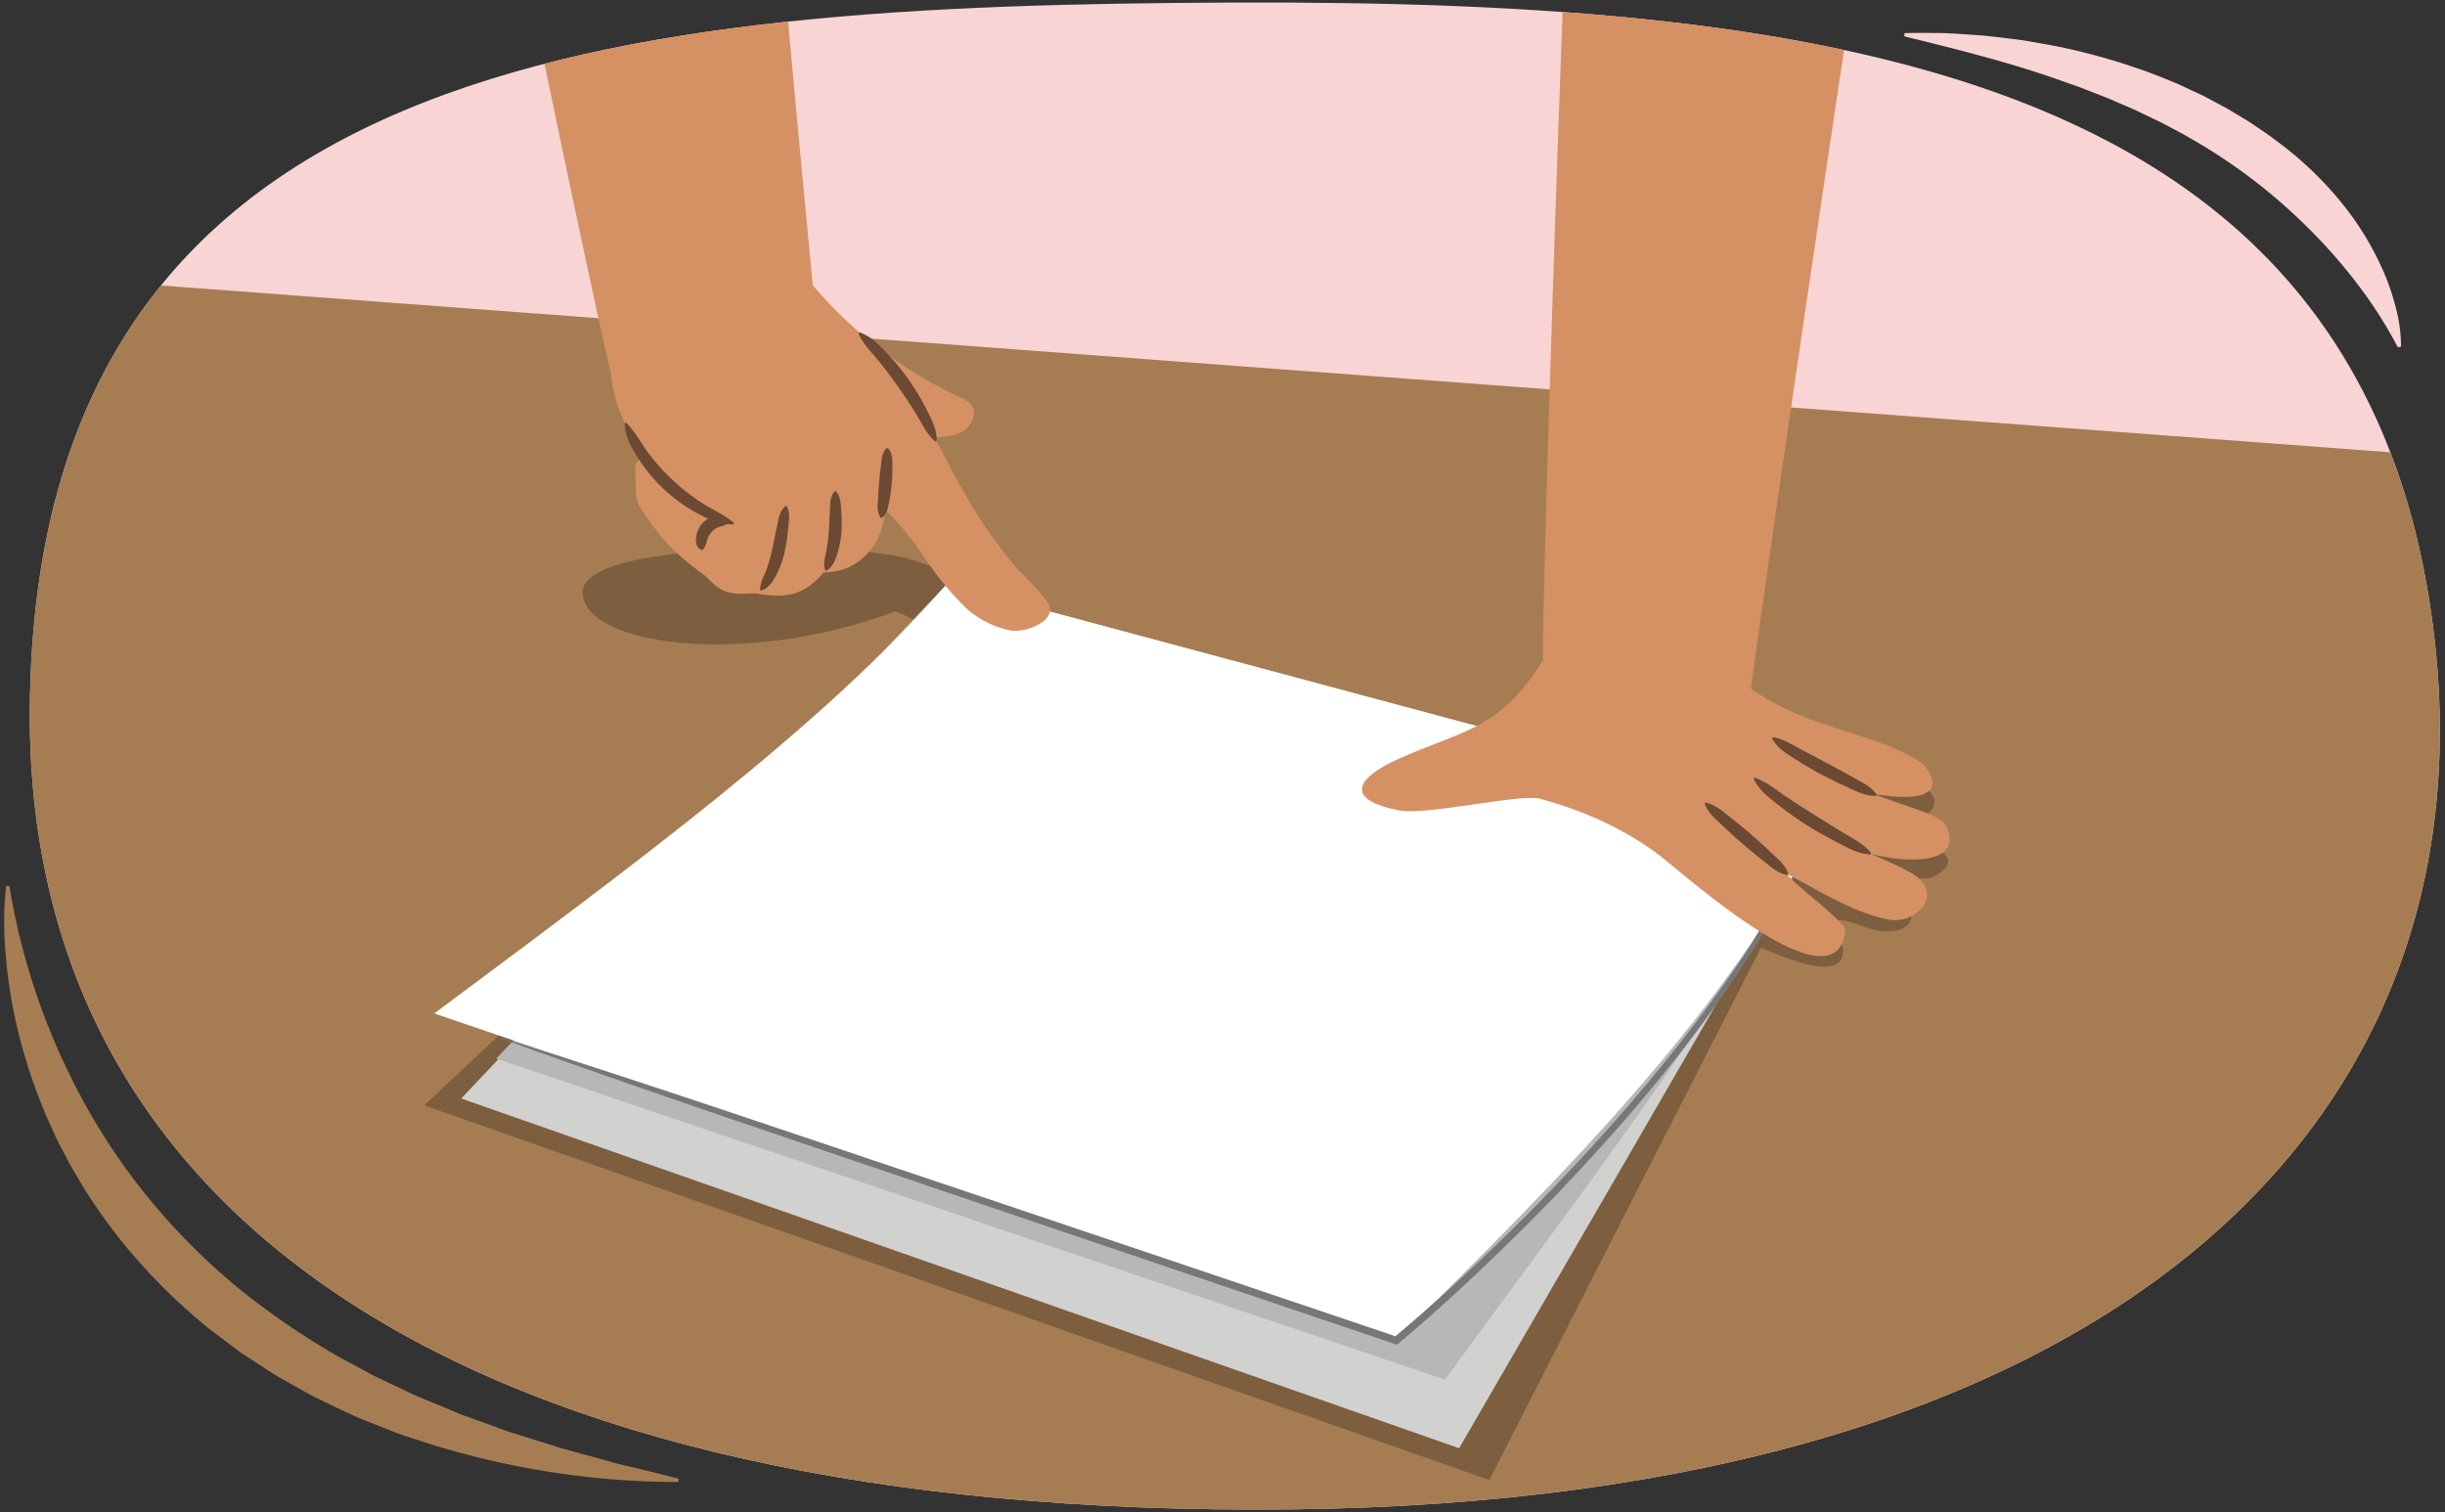 <svg id="artwork" xmlns="http://www.w3.org/2000/svg" xmlns:xlink="http://www.w3.org/1999/xlink" width="760" height="470" viewBox="0 0 760 470"><rect x="0" y="0" width="760" height="470" fill="#333333" stroke="none"/><defs><style>.cls-1{fill:none;}.cls-2{fill:#f9d4d4;}.cls-3{clip-path:url(#clip-path);}.cls-4{fill:#a67d52;}.cls-5{fill:#7d5e3e;}.cls-6{fill:#d1d1cf;}.cls-7{fill:#b7b7b7;}.cls-8{fill:#fff;}.cls-9{fill:#777;}.cls-10{fill:#d59163;}.cls-11{fill:#6b4932;}</style><clipPath id="clip-path"><path class="cls-1" d="M9.275,220.084c-1.367,157.452,135.2,251.694,391.637,249.087,254.739-2.589,374.309-119.239,355.579-272.712C735.372,23.408,572,.025,382.839.794,192.743,1.566,11.043,16.543,9.275,220.084Z"/></clipPath></defs><path class="cls-2" d="M9.275,220.084c-1.367,157.452,135.2,251.694,391.637,249.087,254.739-2.589,374.309-119.239,355.579-272.712C735.372,23.408,572,.025,382.839.794,192.743,1.566,11.043,16.543,9.275,220.084Z"/><g class="cls-3"><polygon class="cls-4" points="893.82 658.721 -168.677 579.215 -125.821 75.577 936.675 155.083 893.82 658.721"/><path class="cls-5" d="M533.223,287.4c8.124,4.442,18.856,9.848,28.048,12.239,12.77,3.322,14.624-3.563,7.5-12.974,5.159-2.333,11.372,2.9,16.937,2.809,2.8-.046,6.132-.009,7.841-2.733,2.324-3.7-2.24-6.72-2.043-8.986.652-7.5,6.129-2.567,11.1-6.151,8.686-6.257-4.282-7.825-6.154-12.356-2.374-5.747,4.612-5.43,4.8-9.612.3-6.6-12.985-7.944-17.031-8.92-7.239-1.747-17.621-3.945-25.143-2.686-12.529,2.1-17.69,16.746-19.83,27.682C537.853,272.89,538.372,280,533.223,287.4Z"/><path class="cls-5" d="M294.674,198.717s-12.942-7.908-16.537-8.627c-46.016,17.255-96.345,10.784-97.064-5.752s80.527-15.1,97.783-11.5,38.107,17.256,38.107,17.256Z"/><polygon class="cls-5" points="225.35 255.869 131.88 343.587 462.938 460.057 565.864 258.305 225.35 255.869"/><polygon class="cls-6" points="566.82 254.591 453.554 450.165 143.367 341.459 294.352 181.529 566.82 254.591"/><path class="cls-7" d="M154.226,329.041l294.923,99.8c45.713-62.753,90.6-120.271,114.89-171.734l-400.79,62.508Z"/><path class="cls-8" d="M566.82,254.591C538.058,313.753,485.4,365.684,434,416.675L134.983,315.026c60.662-45.288,120.271-88.647,159.369-133.5Z"/><path class="cls-9" d="M155.368,322.388c23.4,7.328,46.673,15.021,69.931,22.766l69.707,23.428,69.7,23.457,69.674,23.526-1.118.2c12.481-10.451,24.482-21.566,36.135-32.981q17.475-17.145,33.662-35.535c10.739-12.284,21-24.984,30.586-38.186,4.753-6.628,9.374-13.351,13.775-20.222,4.336-6.911,8.494-13.935,12.384-21.123l.262.132c-1.808,3.666-3.58,7.359-5.566,10.938-1.887,3.635-3.984,7.152-6.044,10.691-4.254,7-8.662,13.907-13.4,20.589s-9.614,13.264-14.707,19.678c-5.115,6.395-10.337,12.7-15.73,18.866q-16.147,18.51-33.673,35.745c-11.668,11.491-23.64,22.644-36.2,33.219l-.494.415-.625-.211-69.666-23.548-69.644-23.617-69.634-23.646c-23.189-7.946-46.361-15.945-69.41-24.307Z"/><path class="cls-10" d="M606,261.054c0-7.445-5.327-7.457-23.81-14.284,26.757,4.438,17.466-8.079,14.666-9.926-14.474-9.51-35.3-10.021-53.536-23.466-14.674-10.814-59.078-16.248-60.643-13.411-15.189,27.614-26.988,26.287-48.558,36.2-12.241,5.627-16.7,12.342.885,15.754,8.275,1.609,37.7-5.273,43.683-3.65,13.3,3.61,26.307,9.349,37.132,17.6,7.789,5.931,54.968,48.58,57.746,23.535.324-2.921-16.869-15.094-17.857-17.575,6.572,3.1,19.818,11.965,31.62,14.056,7.319,1.293,15.447-6.023,9.737-12.3-2.726-2.99-12.181-6.529-15.53-8.18C592.053,268.183,606,268.392,606,261.054Z"/><path class="cls-11" d="M555.551,272a10.948,10.948,0,0,1-4.07-1.781c-1.165-.816-2.234-1.744-3.355-2.61q-3.342-2.625-6.559-5.4c-2.142-1.85-4.223-3.77-6.283-5.714-1.022-.983-2.1-1.9-3.058-2.955a12.4,12.4,0,0,1-2.381-3.738l.314-.363a12.381,12.381,0,0,1,4.045,1.809c1.183.8,2.248,1.727,3.369,2.594,2.224,1.755,4.428,3.534,6.57,5.383s4.238,3.753,6.294,5.7c1.021.983,2.094,1.9,3.072,2.938a10.97,10.97,0,0,1,2.356,3.767Z"/><path class="cls-11" d="M581.427,265.608A16.255,16.255,0,0,1,576,264.272c-1.671-.728-3.273-1.589-4.894-2.418-3.244-1.655-6.424-3.445-9.509-5.4a105.519,105.519,0,0,1-8.952-6.332c-1.434-1.137-2.889-2.253-4.212-3.532a16.209,16.209,0,0,1-3.331-4.515l.322-.356a23.6,23.6,0,0,1,4.911,2.515c1.5.98,2.9,2.076,4.383,3.063,2.948,2.006,5.961,3.917,8.982,5.822s6.065,3.787,9.132,5.646c3.043,1.913,6.334,3.328,8.812,6.412Z"/><path class="cls-11" d="M583.124,247.366c-3.48.127-6.142-1.477-8.972-2.713q-4.226-1.908-8.323-4.09c-2.731-1.454-5.4-3.044-8.016-4.724-1.3-.844-2.637-1.664-3.869-2.637a12.089,12.089,0,0,1-3.119-3.714l.294-.379a12.786,12.786,0,0,1,2.336.651,16.04,16.04,0,0,1,2.124.894c1.376.659,2.653,1.467,4.01,2.165l8.1,4.266q4.046,2.16,8.058,4.41c1.333.758,2.705,1.44,4.017,2.246a13.05,13.05,0,0,1,3.567,3.192Z"/><path class="cls-10" d="M493.631-158.971c-4.549,37.692-15.1,362.2-13.921,364.607,16.587,33.949,63.182,18.655,63.829,13.617C549.016,176.38,591.8-112.5,599-149.2,604.375-176.6,497.937-194.661,493.631-158.971Z"/><path class="cls-10" d="M298.7,123.629a8.552,8.552,0,0,1,3.03,1.951c2.052,2.391.62,6.421-2.05,8.222s-6.036,1.983-9.2,2.106c10.058,19.149,12.65,24.5,24.715,39.8,1.865,2.256,10.951,10.491,11.219,13.383.421,4.543-7.977,7.675-12.445,6.846a29.205,29.205,0,0,1-13.486-6.743c-12.866-12.618-13.219-18.927-25.458-30.931-.114,9.086-6.711,19.663-18.971,19.663-5.989,6.95-11.223,8.273-21.307,6.485-3.337.243-6.79.465-9.852-.827-2.644-1.116-4.411-3.679-6.726-5.381-9.593-7.053-12.838-11.014-19.519-20.957-1.266-1.884-1.008-8.686-1.158-11.025-.282-4.4,3.259-3.458,3.259-3.458s-14.717-19.387-9.809-35.229c1.131-3.651,4.417-6.21,7.258-8.734,11.125-9.883,24.179-21.105,39.264-22.8,3.714-.418,5.827.316,8,3.21,2.566,3.421,5.039,6.914,7.848,10.21a129.19,129.19,0,0,0,18.994,18.13A136.681,136.681,0,0,0,298.7,123.629Z"/><path class="cls-11" d="M290.708,137.251a13.414,13.414,0,0,1-1.873-2,19.486,19.486,0,0,1-1.488-2.135c-.463-.724-.867-1.476-1.282-2.222l-1.3-2.206q-2.677-4.364-5.629-8.526c-1.964-2.776-4-5.5-6.163-8.143l-1.654-1.951c-.567-.637-1.137-1.272-1.662-1.953a21.067,21.067,0,0,1-1.525-2.11,14.728,14.728,0,0,1-1.316-2.38l.323-.355a15.512,15.512,0,0,1,4.674,2.719,52.4,52.4,0,0,1,3.786,3.711,72.918,72.918,0,0,1,12.25,17.257c.793,1.58,1.619,3.141,2.279,4.782a14.09,14.09,0,0,1,1.02,5.317Z"/><path class="cls-11" d="M276.049,139.33c1.58,1.849,1.252,3.681,1.342,5.511.014,1.831-.037,3.663-.2,5.486s-.441,3.634-.771,5.435a25.771,25.771,0,0,1-.6,2.685,5.869,5.869,0,0,1-1.654,2.514l-.474-.073a6.177,6.177,0,0,1-.872-2.853c-.046-.91.067-1.8.094-2.695.1-1.789.195-3.575.347-5.354s.356-3.556.563-5.335c.283-1.781.088-3.563,1.739-5.33Z"/><path class="cls-11" d="M194.616,131.4a16.881,16.881,0,0,1,2.012,2.3,24.4,24.4,0,0,1,1.7,2.374c.56.786,1.056,1.6,1.565,2.413l1.654,2.346a64.7,64.7,0,0,0,7.651,8.488,63.606,63.606,0,0,0,9.008,7.03l2.46,1.474c.848.442,1.69.9,2.514,1.4a25.771,25.771,0,0,1,2.492,1.522,18.34,18.34,0,0,1,2.466,1.782l-.149.456a17.5,17.5,0,0,1-3.105-.22,26.429,26.429,0,0,1-2.96-.786c-.951-.359-1.879-.778-2.8-1.2l-2.707-1.414a49.836,49.836,0,0,1-17.766-16.5l-1.609-2.595c-.489-.893-.993-1.776-1.429-2.694a25.09,25.09,0,0,1-1.019-2.887,15.989,15.989,0,0,1-.414-3.1Z"/><path class="cls-11" d="M226.492,162.57a7.84,7.84,0,0,1-1.8.925,7.791,7.791,0,0,0-1.323.355,5.648,5.648,0,0,0-2.124,1.454,6.5,6.5,0,0,0-1.379,2.3c-.179.449-.223.92-.37,1.407a8.111,8.111,0,0,1-.949,1.808l-.454.155a2.77,2.77,0,0,1-1.621-1.827,6.23,6.23,0,0,1-.058-2.278,7.837,7.837,0,0,1,1.929-4.237,7.377,7.377,0,0,1,4.176-2.248,6.321,6.321,0,0,1,2.355.011,2.522,2.522,0,0,1,1.8,1.729Z"/><path class="cls-11" d="M259.879,152.727c1.629,2.065,1.416,4.128,1.628,6.23a47.307,47.307,0,0,1,.051,6.407,29.844,29.844,0,0,1-1.212,6.444,20.112,20.112,0,0,1-1.151,3.06,6.641,6.641,0,0,1-2.309,2.536l-.443-.184a6.829,6.829,0,0,1-.219-1.744,8.837,8.837,0,0,1,.1-1.571c.158-1,.437-1.955.593-2.938a51.546,51.546,0,0,0,.707-5.889c.142-1.986.227-4.016.316-6.083.164-2.064-.145-4.165,1.459-6.265Z"/><path class="cls-11" d="M244.605,157.354a8.178,8.178,0,0,1,.684,3.608c-.043,1.149-.223,2.279-.322,3.431a58.481,58.481,0,0,1-1.026,6.96,29.576,29.576,0,0,1-2.383,6.856,19.246,19.246,0,0,1-1.877,3.15,9.051,9.051,0,0,1-1.335,1.3,7.056,7.056,0,0,1-1.721.934l-.378-.294a8,8,0,0,1,.31-1.862,10.058,10.058,0,0,1,.521-1.619c.2-.514.411-1.013.652-1.5.218-.5.408-1,.614-1.5a47.453,47.453,0,0,0,1.747-6.313l1.38-6.649c.251-1.126.427-2.272.756-3.4a7.428,7.428,0,0,1,1.907-3.194Z"/><path class="cls-10" d="M117.824-241.78c4.435,37.706,70.437,355.6,72.148,357.668,24.1,29.1,65.8,3.286,65.241-1.763-4.751-42.96-31.046-333.806-32.674-371.169C221.324-284.94,113.622-277.482,117.824-241.78Z"/></g><path class="cls-2" d="M745.337,107.942A136.541,136.541,0,0,0,732.568,88.01a163.422,163.422,0,0,0-15.214-17.258A173.04,173.04,0,0,0,680.9,43.013c-.841-.473-1.663-.98-2.509-1.448l-2.567-1.356c-1.721-.888-3.4-1.851-5.16-2.683-3.523-1.634-6.975-3.442-10.6-4.9-1.8-.746-3.569-1.592-5.389-2.313l-5.482-2.129L646.448,27.1l-2.784-.976-5.578-1.963C623.142,19,607.645,15.17,591.92,11.289l.105-1.013c4.054-.063,8.118-.047,12.191.013,4.059.172,8.117.474,12.19.754,4.051.424,8.1.927,12.163,1.45,4.03.683,8.074,1.36,12.1,2.176a195.348,195.348,0,0,1,23.82,6.606c3.932,1.3,7.77,2.89,11.618,4.464,1.92.8,3.784,1.734,5.68,2.6l2.834,1.323c.94.452,1.853.963,2.775,1.454,1.835,1,3.7,1.95,5.51,3l5.394,3.234c1.785,1.1,3.49,2.339,5.237,3.5s3.425,2.444,5.11,3.709a109.776,109.776,0,0,1,18.341,17.423A92.981,92.981,0,0,1,740.439,83.4a72.861,72.861,0,0,1,4.186,11.9,48.369,48.369,0,0,1,1.713,12.452Z"/><path class="cls-4" d="M2.906,275.379a210.452,210.452,0,0,0,24.825,70.155,194.991,194.991,0,0,0,21.036,29.974,208.361,208.361,0,0,0,26.092,25.54,245.318,245.318,0,0,0,30.353,20.659l8.145,4.369,2.031,1.111,1.016.554,1.049.493,4.2,1.973,4.2,1.982c1.4.653,2.773,1.389,4.209,1.976l8.618,3.548,4.3,1.816c1.453.561,2.932,1.056,4.4,1.588,2.942,1.035,5.873,2.124,8.816,3.2l2.206.807,2.246.686,4.49,1.405c2.994.946,6,1.87,9,2.852,6.068,1.665,12.17,3.293,18.281,5.026q9.254,2.127,18.549,4.557l-.117,1.012a260.4,260.4,0,0,1-76.24-11.513l-9.291-3.009c-3.071-1.088-6.089-2.341-9.126-3.542-6.137-2.259-11.968-5.28-17.895-8.088-2.917-1.5-5.757-3.164-8.634-4.756l-4.284-2.446-4.14-2.7L77.1,421.9c-1.377-.908-2.783-1.772-4.073-2.809l-7.9-5.989a181.561,181.561,0,0,1-27.968-28.084,171.008,171.008,0,0,1-11.4-16.23l-2.521-4.267-1.258-2.131c-.413-.714-.774-1.458-1.163-2.185l-2.278-4.392-1.123-2.2L16.4,351.359A167.208,167.208,0,0,1,4.18,314.081a160.974,160.974,0,0,1-2.571-19.323,106.369,106.369,0,0,1,.279-19.393Z"/></svg>